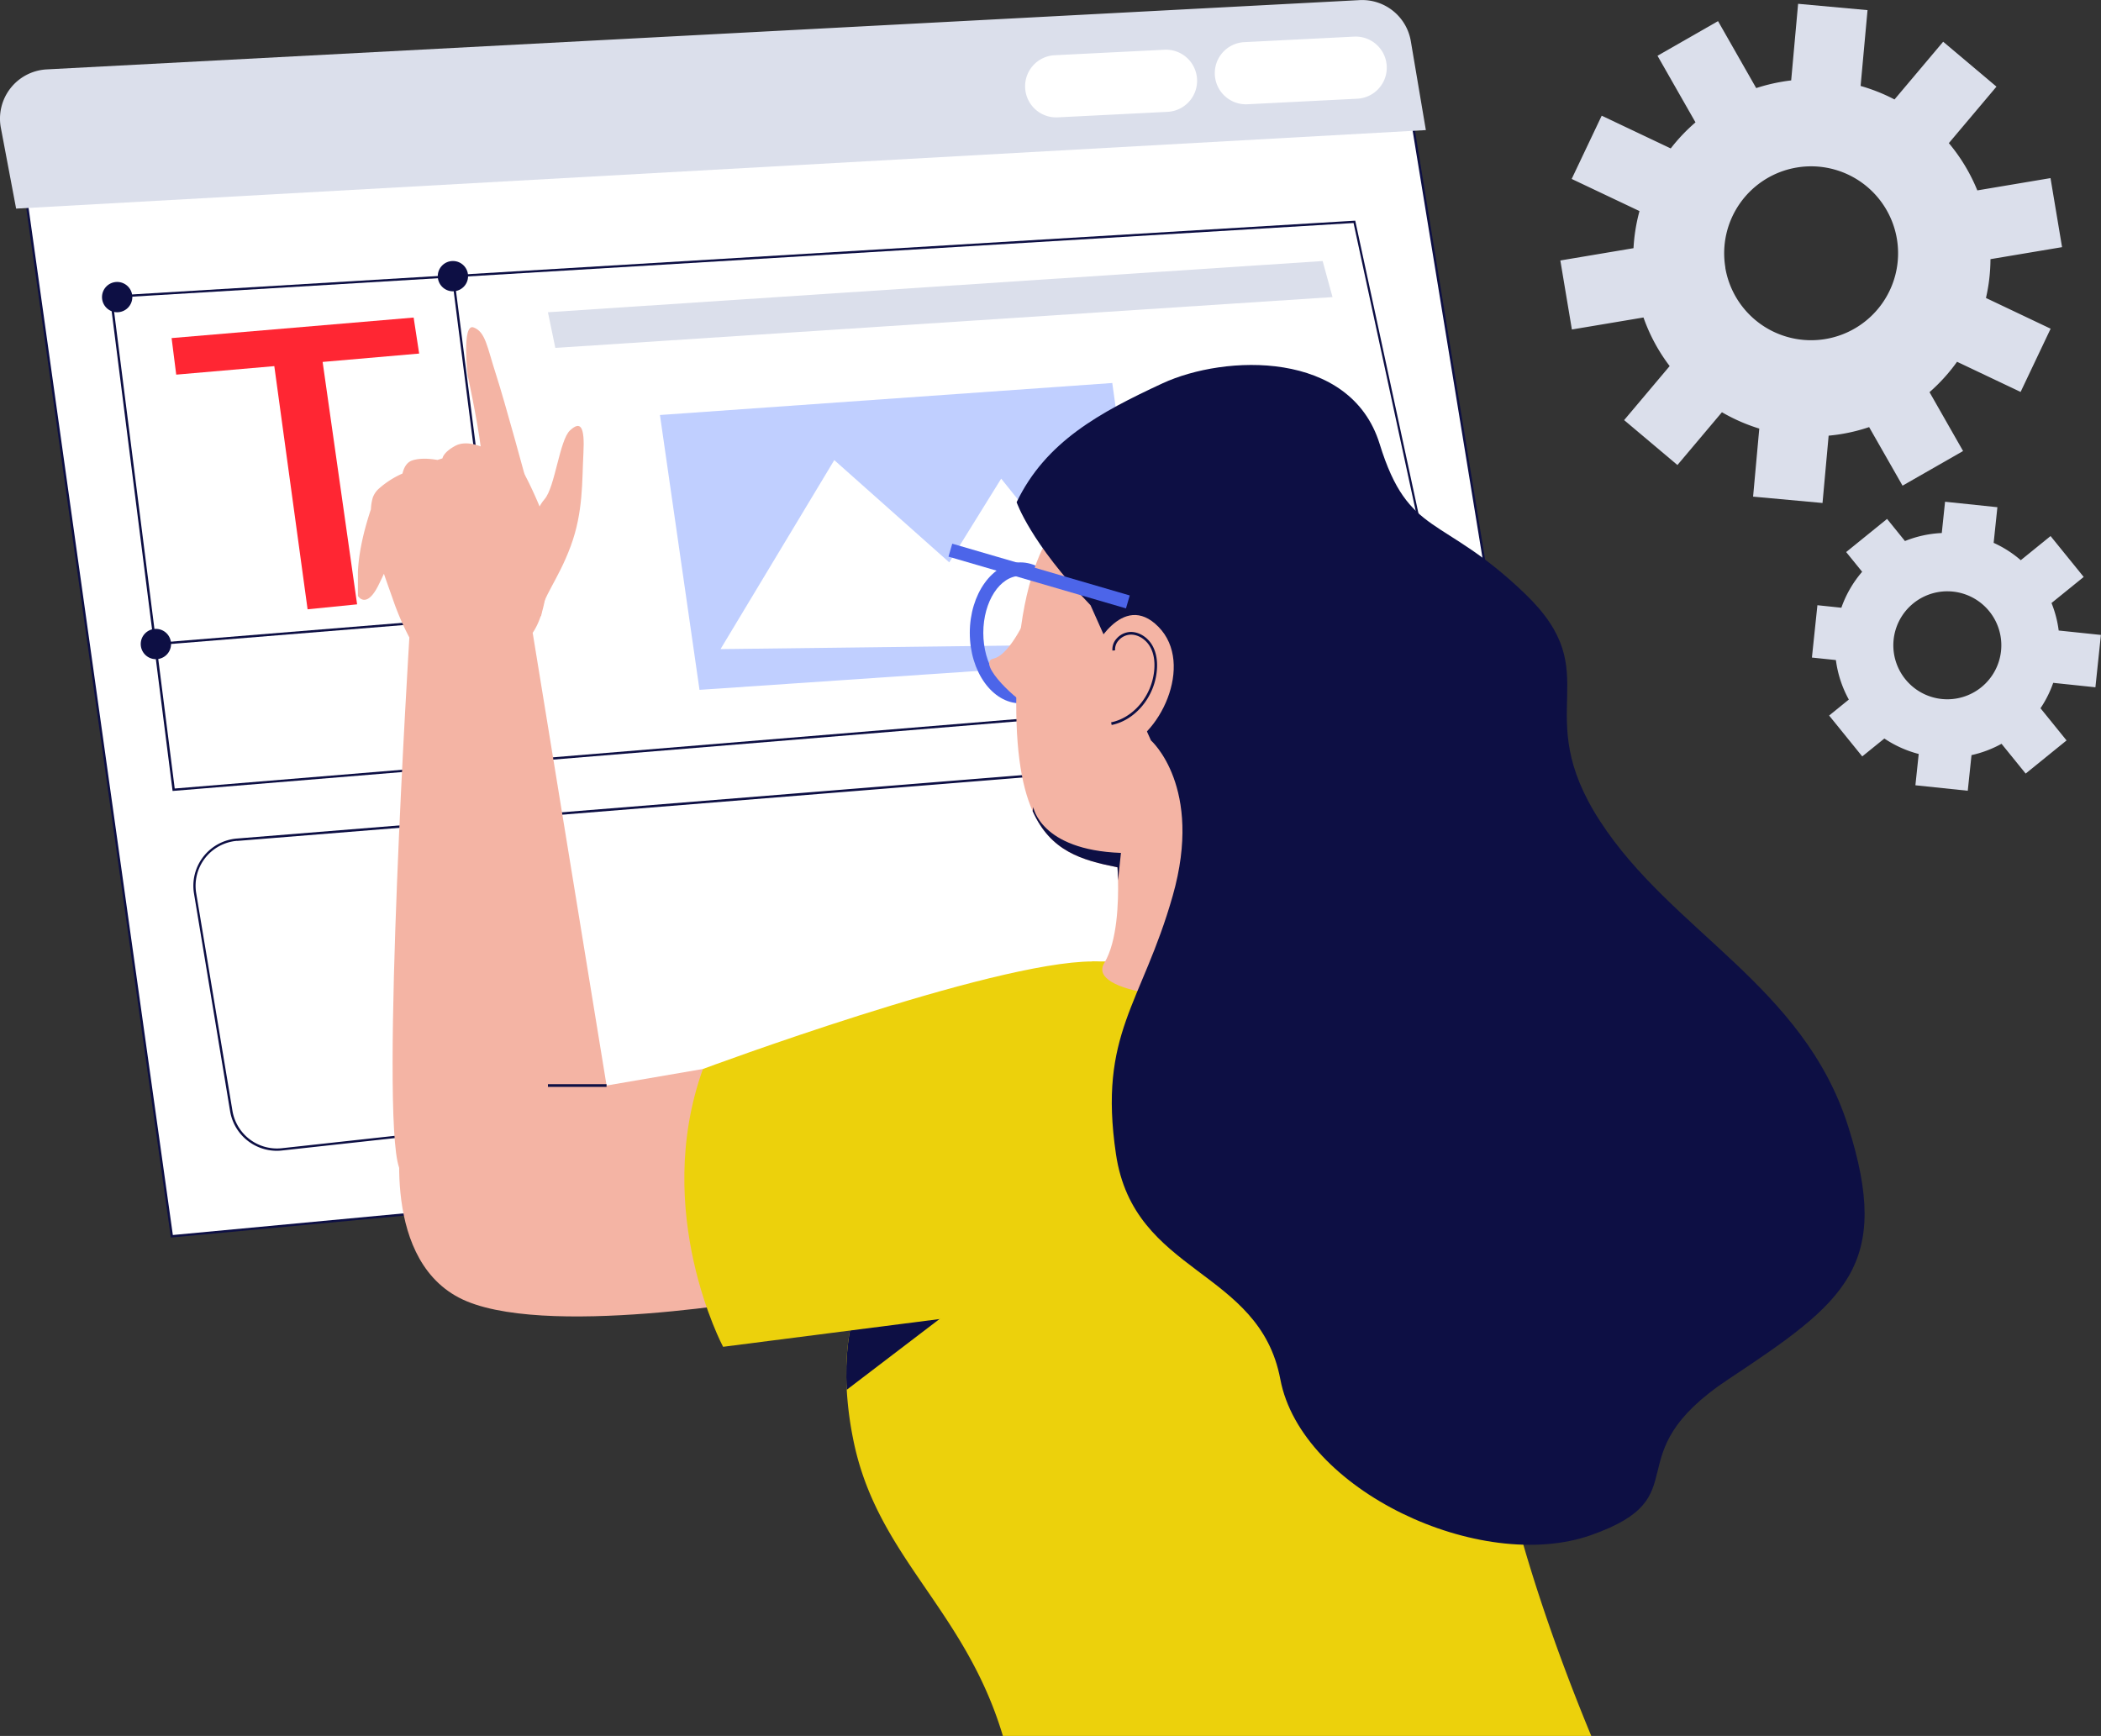 <svg id="Слой_1" data-name="Слой 1" xmlns="http://www.w3.org/2000/svg" viewBox="0 0 909.71 751.76"><rect x="0" y="0" width="909.71" height="751.76" fill="#333333" stroke="none"/><defs><style>.cls-1{fill:#fff;}.cls-2{fill:#0d0f44;}.cls-3{fill:#c0cfff;}.cls-4{fill:#f4b4a4;}.cls-5{fill:#4c65e9;}.cls-6{fill:#ecd10c;}.cls-7{fill:#dbdfeb;}.cls-8{fill:#ff2633;}</style></defs><polygon class="cls-1" points="11.02 83.97 74.41 535.38 681.14 478.46 610.28 45.08 11.02 83.97"/><path class="cls-2" d="M4410.33,2604.39,4346.8,2152l.54,0L4947.05,2113l.07.45,70.94,433.9-.53.05Zm-62.39-451.49,63.25,450.4,605.71-56.82-70.69-432.4Z" transform="translate(-4336.35 -2068.47)"/><polygon class="cls-1" points="48.06 128.53 75.17 342.01 629.64 296.27 586.4 96.05 48.06 128.53"/><path class="cls-2" d="M4411.08,2411l-.06-.47-27.18-214,.54,0,538.77-32.5.09.42,43.36,200.77ZM4385,2197.46l27,212.48,553.42-45.65-43-199.24Z" transform="translate(-4336.35 -2068.47)"/><polygon class="cls-3" points="285.75 179.72 302.88 298.74 498.35 285.46 481.6 165.86 285.75 179.72"/><polygon class="cls-1" points="311.98 281.1 361.23 199.25 411.02 243.54 433.5 207.28 491.07 278.9 311.98 281.1"/><path class="cls-1" d="M4439,2432.1l458.15-37a20,20,0,0,1,21.38,16.78l13.11,81.23a20,20,0,0,1-17.59,23.1l-455.63,50a20,20,0,0,1-21.93-16.62l-15.64-94.24A20,20,0,0,1,4439,2432.1Z" transform="translate(-4336.35 -2068.47)"/><path class="cls-2" d="M4456.21,2566.83a20.54,20.54,0,0,1-20.23-17.17l-15.63-94.24a20.53,20.53,0,0,1,18.6-23.82l458.15-37a20.6,20.6,0,0,1,21.92,17.19l13.1,81.23a20.52,20.52,0,0,1-18,23.67l-455.63,50A19.15,19.15,0,0,1,4456.21,2566.83ZM4439,2432.1l0,.5a19.53,19.53,0,0,0-17.7,22.65L4437,2549.5a19.54,19.54,0,0,0,21.39,16.21l455.63-50a19.54,19.54,0,0,0,17.15-22.52L4918,2412a19.63,19.63,0,0,0-20.85-16.36l-458.15,37Z" transform="translate(-4336.35 -2068.47)"/><path class="cls-4" d="M4640.71,2531.4l-130,22.32s-10.67,58.21,24.26,76.65,136.8,0,136.8,0Z" transform="translate(-4336.35 -2068.47)"/><path class="cls-5" d="M4778.16,2373.05c-12.08,0-21.9-13.69-21.9-30.52s9.82-30.52,21.9-30.52,21.89,13.69,21.89,30.52S4790.23,2373.05,4778.16,2373.05Zm0-55.2c-8.85,0-16.05,11.07-16.05,24.68s7.2,24.67,16.05,24.67,16.05-11.07,16.05-24.67S4787,2317.85,4778.16,2317.85Z" transform="translate(-4336.35 -2068.47)"/><path class="cls-6" d="M5025.35,2820.22c-18.38-44.33-54.06-140.71-43.12-197.62,14.55-75.67-11.65-137.78-11.65-137.78H4809.52s-69.84,35.92-84.4,121.29c0,0-12.08,8.06-18.48,29.12-2.77,9.12-4.47,20.69-3.66,35.09a152.1,152.1,0,0,0,2.74,21.17c10.08,51.23,48.32,73.28,64.87,128.73Z" transform="translate(-4336.35 -2068.47)"/><path class="cls-2" d="M4759.18,2627.45l-56.2,42.87c-.81-14.4.89-26,3.66-35.09Z" transform="translate(-4336.35 -2068.47)"/><polygon class="cls-2" points="67.54 279.4 67.46 278.4 214.37 266.45 195.62 119.66 196.61 119.53 215.5 267.36 214.98 267.41 67.54 279.4"/><path class="cls-6" d="M4762.94,2637.16l-113.5,14.55s-31-58.21-8.73-120.31c0,0,125.16-46.57,168.82-46.57S4841.5,2622.6,4762.94,2637.16Z" transform="translate(-4336.35 -2068.47)"/><path class="cls-4" d="M4878.42,2497.77c-25.23,5.81-71.8.65-63.91-12.29,5.7-9.35,6.14-26.8,5.93-35.77-.07-3.44-.24-5.64-.24-5.64-15.46-3.09-28.94-6.9-36.73-24.35-5.17-11.58-7.83-29.15-6.93-56.5,2.27-68.55,28.13-76.32,28.13-76.32,45.93-23.93,85.39,13.58,91.2,47.87S4903.64,2491.94,4878.42,2497.77Z" transform="translate(-4336.35 -2068.47)"/><path class="cls-2" d="M4834.69,2389.1s22.84,20.08,9.44,67.27-32.34,59.51-24.58,111.9,62.1,49.41,71.16,97.47,86.67,84.39,134.54,67.52,9.05-34.08,59.5-67.52,71.16-49,51.75-109.76-76.33-84.09-107.37-131.95,3.88-63.39-32.34-98.32-50.46-24.26-63.07-65-66.95-38.81-94.11-26.19-50.46,25.22-63.07,51.42c0,0,5.82,17.46,32,44.63l6.65,14.9Z" transform="translate(-4336.35 -2068.47)"/><path class="cls-4" d="M4782,2333s-7.76,19-15.53,20.7,11.65,19.84,15.53,20.27S4782,2333,4782,2333Z" transform="translate(-4336.35 -2068.47)"/><path class="cls-2" d="M4821.71,2437.83l-1.27,11.88c-.07-3.44-.24-5.64-.24-5.64-15.46-3.09-28.94-6.9-36.73-24.35.07-.57.17-1.14.29-1.73C4783.76,2418,4786.79,2436.54,4821.71,2437.83Z" transform="translate(-4336.35 -2068.47)"/><rect class="cls-5" x="4800.15" y="2293.17" width="5.84" height="80.05" transform="matrix(0.28, -0.96, 0.96, 0.28, -3134.8, 4207.11)"/><path class="cls-4" d="M4809.21,2350.94s12.89-27.17,28.76-11,.34,48.51-17.12,53S4798.21,2378.1,4809.21,2350.94Z" transform="translate(-4336.35 -2068.47)"/><path class="cls-2" d="M4817.68,2382.43l-.23-1.15c9.5-1.92,17.32-11.1,18.59-21.84.5-4.26-.05-7.88-1.64-10.76-1.87-3.38-5.39-5.54-8.71-5.37a7.25,7.25,0,0,0-5,2.5,5.8,5.8,0,0,0-1.52,4.29l-1.16.11a6.89,6.89,0,0,1,1.8-5.17,8.41,8.41,0,0,1,5.79-2.89c3.75-.2,7.71,2.2,9.79,6,1.71,3.1,2.31,7,1.78,11.47C4835.87,2370.8,4827.67,2380.41,4817.68,2382.43Z" transform="translate(-4336.35 -2068.47)"/><path class="cls-4" d="M4513.6,2344.57s-12.76,206.24-4.44,229.52,94.68-5.82,94.68-5.82L4567,2342.53Z" transform="translate(-4336.35 -2068.47)"/><path class="cls-4" d="M4551.12,2286.25s-4.53-8.73-6.47-23.28-5.82-32-5.82-32-2.59-22.64,2.59-20.7,5.82,8.41,9.7,20.38,13.26,46.57,13.26,46.57Z" transform="translate(-4336.35 -2068.47)"/><path class="cls-4" d="M4566.32,2299.19s1.29-9.38,5.82-14.55,6.47-25.55,11-29.76,6.47-1.94,5.82,10,0,25.22-5.5,40.1-12.4,22.22-12.67,29.22S4560.5,2314.39,4566.32,2299.19Z" transform="translate(-4336.35 -2068.47)"/><path class="cls-4" d="M4572.47,2294s-12.29-33-20.06-32.67a51.9,51.9,0,0,0-6.59,1c-3.35-1.46-8.46-2.93-12.44-.74s-5.18,4.2-5.46,5.38l-2.16.69c-2.61-.47-7.14-1-10.82.17-2.54.79-3.75,3.27-4.32,5.71a38.73,38.73,0,0,0-10.34,6.65,9.54,9.54,0,0,0-2.52,3.78,20.84,20.84,0,0,0-.81,5.06c-2.38,7.09-5.23,17.43-5.63,27.17v10.35s3.64,6,8.94-4.74q1.24-2.53,2.33-4.86c1.38,4.07,2.74,7.78,3.75,10.68a115.94,115.94,0,0,0,7.26,16.92c1.94,8.19,43,13.16,53.37-2S4572.47,2294,4572.47,2294Z" transform="translate(-4336.35 -2068.47)"/><path class="cls-7" d="M4953.73,2124.81l-610.4,34-6.61-35a21.36,21.36,0,0,1,19.87-25.29l568.44-30a21.36,21.36,0,0,1,22.19,17.78Z" transform="translate(-4336.35 -2068.47)"/><rect class="cls-2" x="237.25" y="469.51" width="25.38" height="1.17"/><path class="cls-8" d="M4410.65,2214.88l104.8-8.89,2.39,15.59-105.19,9.13Zm43.63,6,20.89-1.8,15.8,111.1-21.44,2.15Z" transform="translate(-4336.35 -2068.47)"/><path class="cls-2" d="M4393.64,2197.13a6.56,6.56,0,1,1-6.56-6.56A6.56,6.56,0,0,1,4393.64,2197.13Z" transform="translate(-4336.35 -2068.47)"/><circle class="cls-2" cx="196.11" cy="119.59" r="6.56"/><path class="cls-2" d="M4410.41,2347.37a6.56,6.56,0,1,1-6.56-6.56A6.56,6.56,0,0,1,4410.41,2347.37Z" transform="translate(-4336.35 -2068.47)"/><polygon class="cls-7" points="237.25 135.22 572.69 113.04 576.97 128.66 240.45 150.66 237.25 135.22"/><path class="cls-1" d="M4780.36,2107.83a13.45,13.45,0,0,0,14,11.46l47.53-2.39a13.46,13.46,0,0,0-1.35-26.89l-47.54,2.38A13.46,13.46,0,0,0,4780.36,2107.83Z" transform="translate(-4336.35 -2068.47)"/><path class="cls-1" d="M4862.49,2102.15a13.48,13.48,0,0,0,14,11.47l47.53-2.4a13.46,13.46,0,1,0-1.35-26.89l-47.53,2.39A13.45,13.45,0,0,0,4862.49,2102.15Z" transform="translate(-4336.35 -2068.47)"/><path class="cls-7" d="M5165.7,2408.54l22.67,2.37,1.62-15.43a48.58,48.58,0,0,0,13-4.91l10.45,12.9,17.71-14.35-11.29-13.94a48.4,48.4,0,0,0,5.51-11l18.27,1.92,2.38-22.67-18.28-1.91a47.8,47.8,0,0,0-3.11-11.91l13.94-11.29-14.35-17.71-12.9,10.46a48,48,0,0,0-11.74-7.51l1.62-15.44-22.66-2.37-1.42,13.55a48.36,48.36,0,0,0-15.94,3.47l-7.75-9.58-17.71,14.35,6.92,8.54a48.31,48.31,0,0,0-9,15.57l-10.37-1.09-2.38,22.67,10.38,1.08a48.42,48.42,0,0,0,5.6,17.11l-8.53,6.92,14.34,17.7,9.58-7.75a48.51,48.51,0,0,0,14.87,6.69Zm-9.43-63.06a23.38,23.38,0,1,1,20.82,25.69A23.39,23.39,0,0,1,5156.27,2345.48Z" transform="translate(-4336.35 -2068.47)"/><path class="cls-7" d="M5095.42,2283.54l30.06,2.75,2.65-29.15c1.84-.18,3.68-.4,5.53-.71a76.58,76.58,0,0,0,12-3l14.47,25.36,26.21-15-14.53-25.49a77.52,77.52,0,0,0,11.92-13.16l27.52,13.06,13-27.39-28-13.3a76.21,76.21,0,0,0,1.95-16.81l31-5.2-5-29.9-31.69,5.32a77.21,77.21,0,0,0-12.33-20.47l20.62-24.46-23.08-19.45-21.07,25a77.76,77.76,0,0,0-14.68-5.85l3-32.83-30.06-2.74-3,33.17c-1.27.15-2.55.33-3.82.55a77.34,77.34,0,0,0-11.32,2.78l-16.53-29-26.21,15,16.45,28.84a77.32,77.32,0,0,0-10.72,11.29l-29.89-14.18-13,27.39,29.36,13.92a76.68,76.68,0,0,0-2.59,16.07l-31.68,5.32,5,29.89,31-5.2A76.69,76.69,0,0,0,5059.3,2227l-19.72,23.4,23.08,19.45,19.27-22.86a77.7,77.7,0,0,0,16.17,7.08Zm-12-99.16a37.65,37.65,0,1,1,43.37,30.9A37.66,37.66,0,0,1,5083.38,2184.38Z" transform="translate(-4336.35 -2068.47)"/></svg>